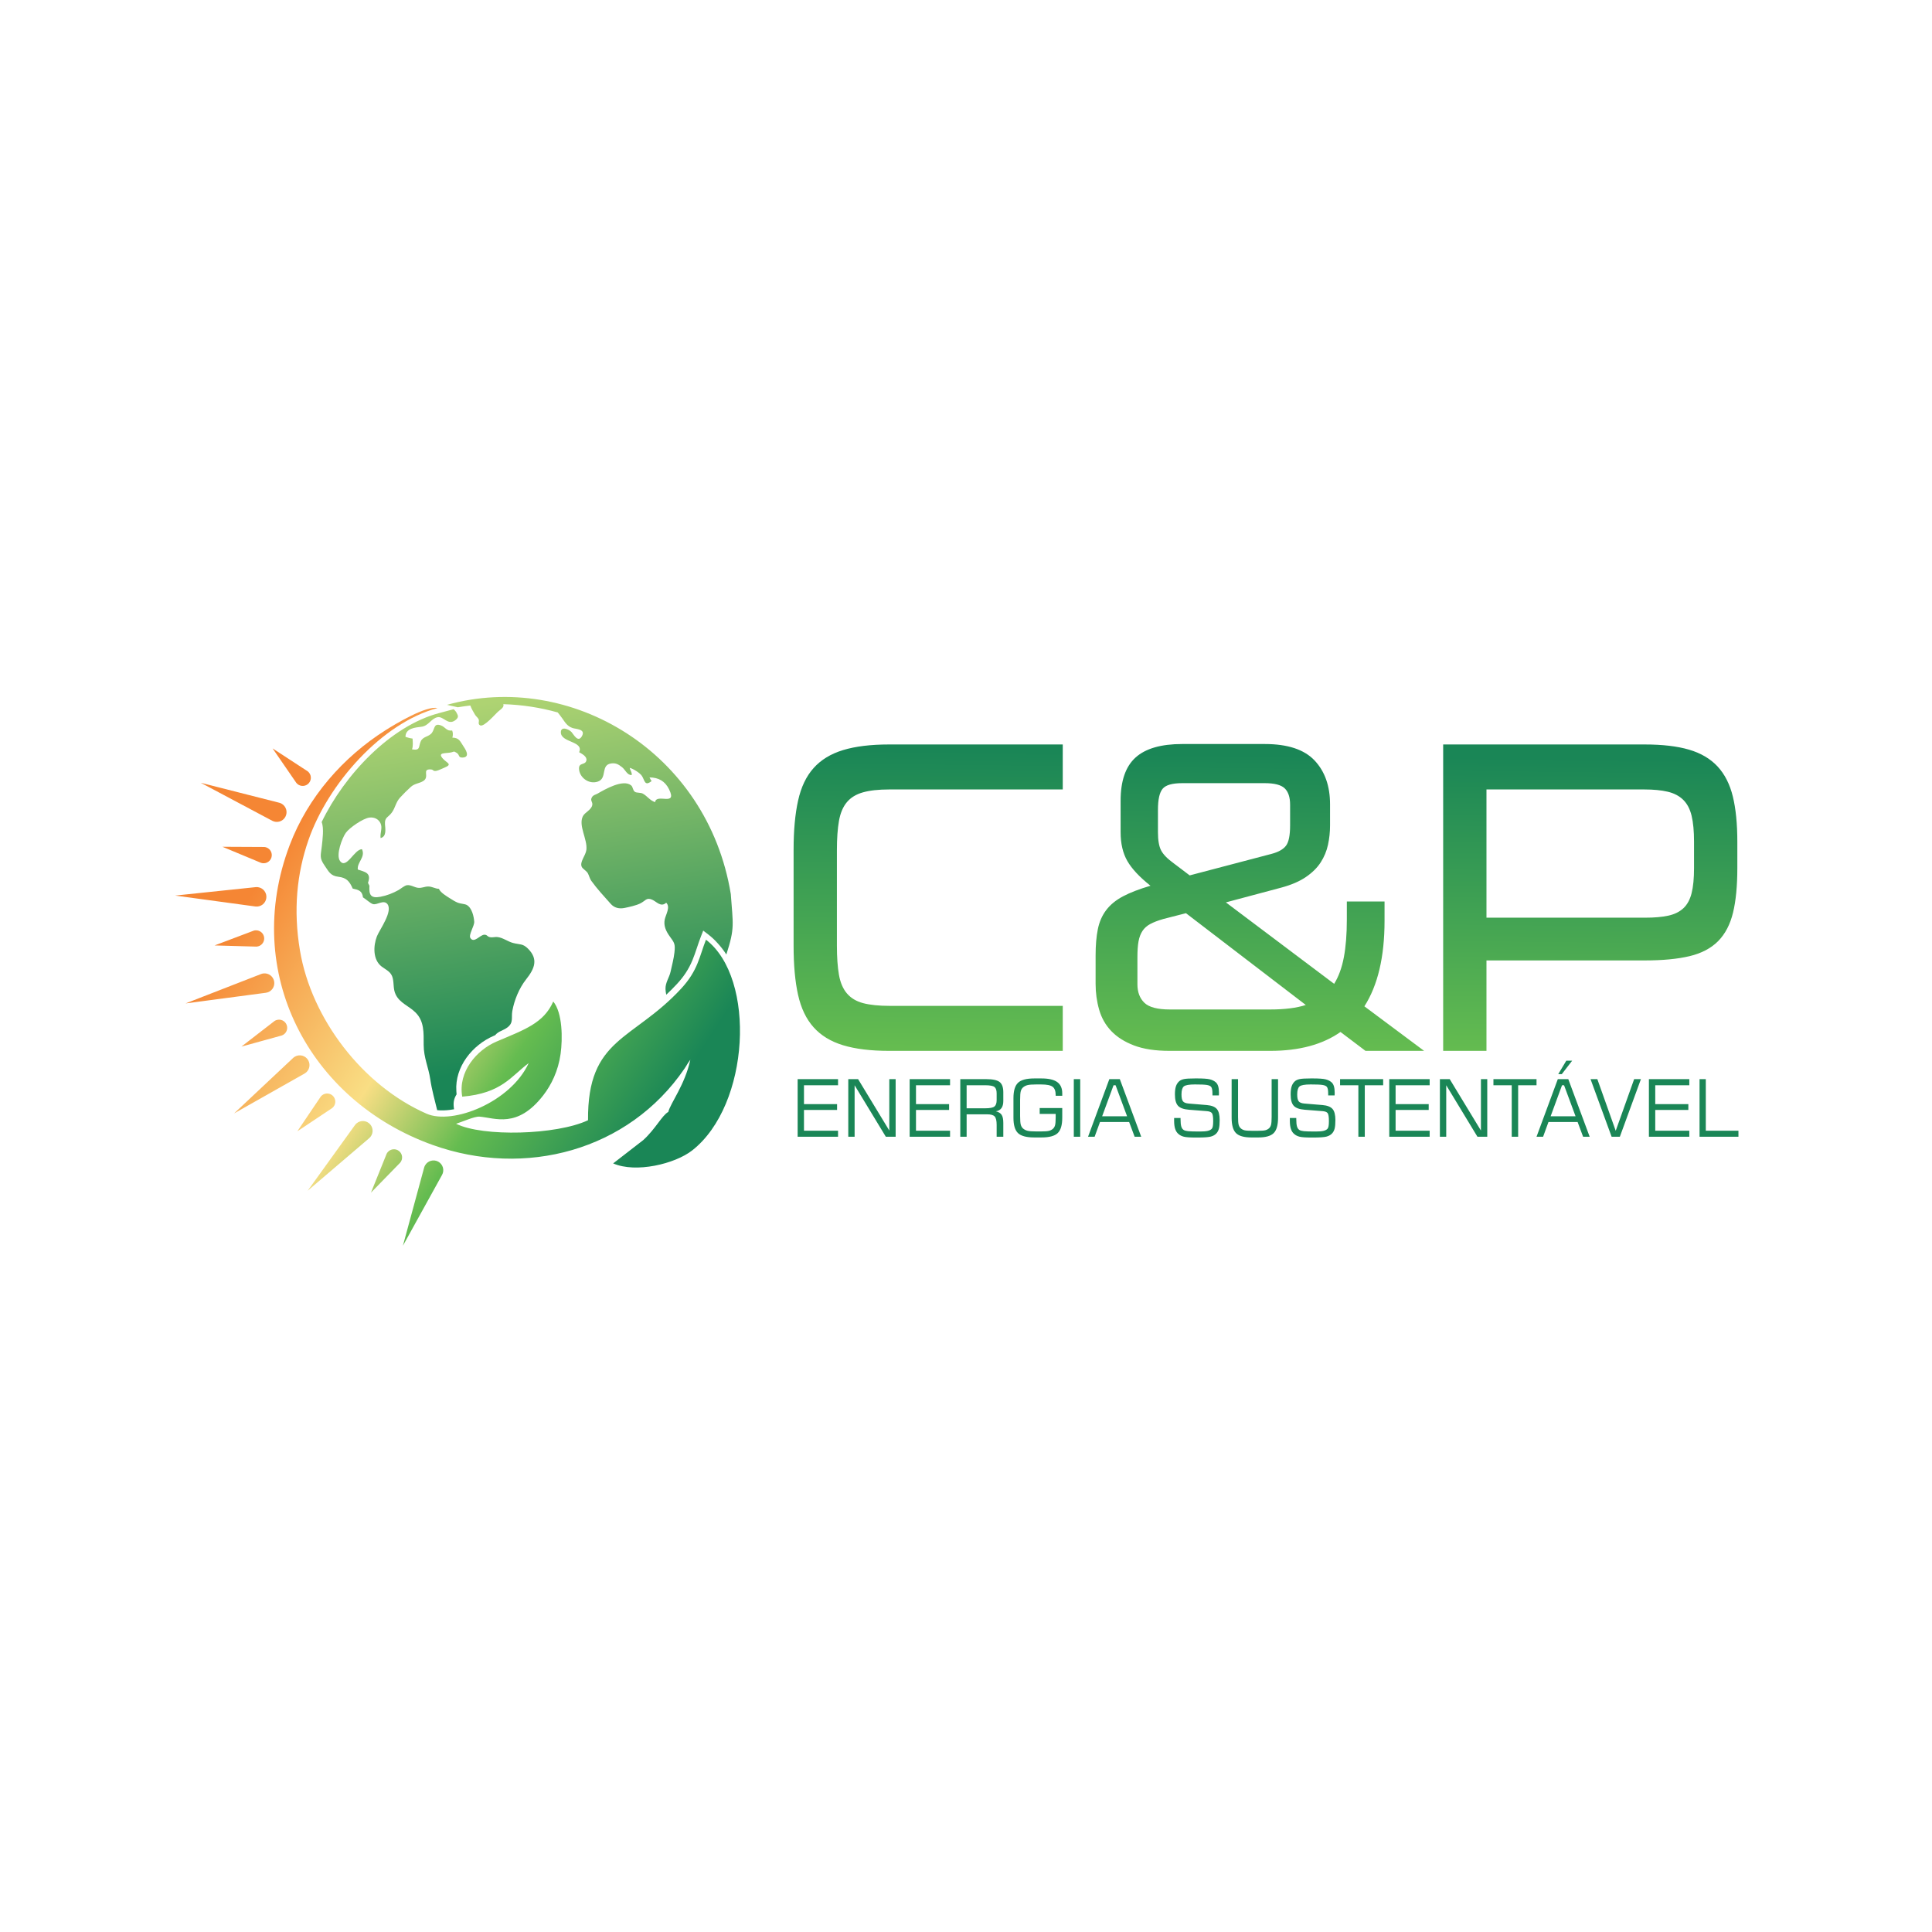 <svg xmlns="http://www.w3.org/2000/svg" xmlns:xlink="http://www.w3.org/1999/xlink" xmlns:xodm="http://www.corel.com/coreldraw/odm/2003" xml:space="preserve" width="300mm" height="300mm" style="shape-rendering:geometricPrecision; text-rendering:geometricPrecision; image-rendering:optimizeQuality; fill-rule:evenodd; clip-rule:evenodd" viewBox="0 0 30000 30000"> <defs>  <style type="text/css">   <![CDATA[    .fil1 {fill:#1A8656;fill-rule:nonzero}    .fil3 {fill:url(#id0)}    .fil2 {fill:url(#id1);fill-rule:nonzero}    .fil0 {fill:url(#id2);fill-rule:nonzero}   ]]>  </style>  <linearGradient id="id0" gradientUnits="userSpaceOnUse" x1="3969.56" y1="13775.4" x2="9987.38" y2="17704.04">   <stop offset="0" style="stop-opacity:1; stop-color:#F58634"></stop>   <stop offset="0.439" style="stop-opacity:1; stop-color:#F9DE84"></stop>   <stop offset="0.671" style="stop-opacity:1; stop-color:#65BC50"></stop>   <stop offset="1" style="stop-opacity:1; stop-color:#1A8656"></stop>  </linearGradient>  <linearGradient id="id1" gradientUnits="userSpaceOnUse" x1="8200.95" y1="16507.41" x2="7291.47" y2="10955.92">   <stop offset="0" style="stop-opacity:1; stop-color:#1A8656"></stop>   <stop offset="1" style="stop-opacity:1; stop-color:#AED372"></stop>  </linearGradient>  <linearGradient id="id2" gradientUnits="userSpaceOnUse" x1="18971.74" y1="11711.04" x2="18917.7" y2="16317.78">   <stop offset="0" style="stop-opacity:1; stop-color:#1A8656"></stop>   <stop offset="1" style="stop-opacity:1; stop-color:#65BC50"></stop>  </linearGradient> </defs> <g id="Camada_x0020_1">    <path class="fil0" d="M13806.92 16317.78c-285.98,0 -524.61,-29.11 -715.91,-87.33 -191.29,-58.22 -343.93,-151.37 -457.94,-279.45 -114,-126.92 -194.19,-294.6 -240.57,-501.86 -46.37,-207.26 -69.55,-461.1 -69.55,-763.84l0 -1492.76c0,-298.09 23.18,-550.76 69.55,-760.35 46.38,-209.59 126.57,-378.43 240.57,-505.35 114.01,-128.08 266.65,-221.24 457.94,-279.45 191.3,-58.22 429.93,-87.33 715.91,-87.33l2695.5 0 0 698.63 -2695.5 0c-166.18,0 -302.4,15.14 -408.68,45.41 -106.27,30.28 -189.35,81.51 -249.25,153.71 -59.91,72.19 -100.48,168.83 -121.74,289.93 -21.25,121.1 -31.88,272.47 -31.88,454.11l0 1481.12c0,181.64 10.63,333.01 31.88,454.11 21.26,121.1 62.8,217.74 124.63,289.94 61.83,72.19 145.89,122.26 252.16,150.2 106.28,27.95 244.43,41.92 414.47,41.92l2683.91 0 0 698.64 -2695.5 0zm7008.29 -293.43c-278.24,195.62 -641.5,293.43 -1089.78,293.43l-1565.14 0c-220.27,0 -403.83,-27.95 -550.68,-83.84 -146.86,-55.89 -264.73,-130.41 -353.61,-223.56 -88.89,-93.15 -151.68,-203.77 -188.4,-331.85 -36.71,-128.09 -55.06,-261.99 -55.06,-401.72l0 -440.14c0,-158.36 11.59,-294.59 34.78,-408.71 23.18,-114.11 66.66,-213.08 130.42,-296.92 63.77,-83.83 150.72,-154.86 260.86,-213.08 110.14,-58.22 252.16,-112.95 426.06,-164.18 -170.04,-135.07 -289.84,-263.15 -359.4,-384.25 -69.56,-121.1 -104.34,-270.14 -104.34,-447.13l0 -489.05c0,-307.4 77.29,-530.96 231.87,-670.69 154.58,-139.73 396.12,-209.59 724.6,-209.59l1281.08 0c355.54,0 613.49,85 773.87,255 160.38,170 240.57,397.06 240.57,681.17l0 328.36c0,102.47 -10.63,202.61 -31.88,300.42 -21.26,97.81 -58.94,188.63 -113.04,272.47 -54.1,83.83 -130.43,159.52 -228.98,227.05 -98.53,67.54 -225.1,122.27 -379.68,164.18l-863.72 230.55 1681.07 1264.54c69.55,-111.78 119.79,-249.18 150.71,-412.2 30.91,-163.01 46.37,-358.63 46.37,-586.85l0 -279.46 585.48 0 0 300.42c0,558.91 -104.35,1001.38 -313.03,1327.41l927.48 691.65 -910.09 0 -388.39 -293.43zm-2457.82 -3863.47c-154.58,0 -256.03,29.11 -304.33,87.33 -48.31,58.22 -72.46,166.51 -72.46,324.87l0 349.32c0,125.75 16.42,220.07 49.27,282.95 32.85,62.88 97.58,129.25 194.19,199.11l249.26 188.63 1275.29 -335.34c104.35,-27.95 177.77,-69.87 220.28,-125.76 42.51,-55.89 63.76,-160.69 63.76,-314.39l0 -321.37c0,-116.44 -28.01,-201.44 -84.05,-255 -56.03,-53.56 -159.41,-80.35 -310.13,-80.35l-1281.08 0zm1368.04 3514.15c224.14,0 407.7,-23.28 550.69,-69.86l-1860.77 -1425.22 -353.6 90.82c-81.15,23.29 -147.82,48.91 -199.99,76.85 -52.17,27.95 -92.75,64.04 -121.73,108.29 -28.98,44.25 -49.27,97.81 -60.87,160.69 -11.59,62.87 -17.39,143.22 -17.39,241.03l0 426.17c0,121.09 35.75,216.57 107.24,286.44 71.5,69.86 203.86,104.79 397.08,104.79l1559.34 0zm3356.33 -761.51l0 1404.26 -672.43 0 0 -4757.72 3130.26 0c274.38,0 503.35,26.78 686.92,80.34 183.57,53.56 331.38,140.89 443.45,260.82 112.07,121.1 191.3,277.13 237.67,468.09 46.37,189.8 69.56,425.01 69.56,703.3l0 405.21c0,278.29 -22.22,510 -66.67,692.81 -44.44,183.98 -121.72,331.86 -231.86,443.64 -110.14,110.62 -257.96,188.63 -443.46,232.88 -185.49,44.24 -417.37,66.37 -695.61,66.37l-2457.83 0zm3223.01 -1844.41c0,-163.01 -12.57,-296.92 -37.69,-401.71 -25.11,-104.8 -68.59,-187.47 -130.42,-248.02 -61.83,-60.55 -142.02,-102.47 -240.57,-125.75 -98.54,-23.29 -219.31,-34.94 -362.3,-34.94l-2452.03 0 0 1991.12 2463.63 0c142.98,0 262.79,-10.48 359.4,-31.44 96.61,-20.96 174.86,-59.38 234.76,-115.27 59.91,-55.89 102.42,-133.91 127.53,-234.05 25.12,-100.13 37.69,-229.38 37.69,-387.74l0 -412.2z"></path>  <path class="fil1" d="M12385.75 17651.18l0 -894.27 627.34 0 0 94.72 -528.94 0 0 292.76 513.97 0 0 91.02 -513.97 0 0 322.28 528.94 0 0 93.49 -627.34 0zm786.23 0l0 -894.27 152.53 0 484.65 798.12 0 -798.12 98.4 0 0 894.27 -152.53 0 -484.65 -799.35 0 799.35 -98.4 0zm953.11 0l0 -894.27 627.34 0 0 94.72 -528.94 0 0 292.76 513.97 0 0 91.02 -513.97 0 0 322.28 528.94 0 0 93.49 -627.34 0zm1170.01 -799.55l-285.38 0 0 357.95 285.38 0c74.42,0 123.22,-9.22 146.18,-27.68 23.16,-18.45 34.64,-51.45 34.64,-99.02l0 -104.55c0,-48.39 -11.07,-81.6 -33.41,-99.64 -22.14,-18.04 -71.35,-27.06 -147.41,-27.06zm-383.78 799.55l0 -894.27 403.67 0c100.45,0 169.54,14.97 207.47,44.69 37.93,29.73 56.79,82.83 56.79,159.3l0 135.1c0,46.95 -9.43,83.85 -28.5,110.51 -19.06,26.65 -47.97,43.25 -86.92,50.02 42.44,10.04 72.37,28.29 89.59,54.74 17.22,26.44 25.83,68.06 25.83,125.06l0 214.85 -103.33 0 0 -184.31c0,-63.96 -10.04,-107.22 -30.34,-129.98 -20.29,-22.55 -59.86,-33.82 -118.7,-33.82l-317.16 0 0 348.11 -98.4 0zm825.58 -598.84c0,-114.2 23.58,-193.74 70.94,-238.84 47.15,-45.11 131,-67.66 251.14,-67.66l113.58 0c110.09,0 191.48,18.66 243.76,56.17 52.28,37.52 78.31,95.95 78.31,175.29l0 37.93 -102.09 0 0 -10.87c0,-61.5 -15.58,-104.55 -46.95,-128.75 -31.16,-24.19 -90.82,-36.28 -178.98,-36.28l-78.72 0c-61.3,0 -105.38,3.48 -132.24,10.25 -26.85,6.76 -49.61,18.24 -68.47,34.24 -17.22,14.76 -29.52,34.44 -36.49,59.24 -6.97,24.81 -10.46,69.5 -10.46,133.88l0 254.83c0,63.96 3.49,108.45 10.46,133.26 6.97,24.8 19.27,44.49 36.49,59.25 18.86,15.99 41.21,27.47 67.24,34.23 26.04,6.77 70.53,10.25 133.47,10.25l78.72 0c56.79,0 97.18,-3.07 120.76,-9.02 23.57,-5.94 44.07,-16.19 61.29,-30.54 16,-13.74 27.27,-32.19 34.04,-55.77 6.56,-23.78 9.84,-64.17 9.84,-121.36l0 -55.15 -248.27 0 0 -91.03 350.36 0 0 149.87c0,114.6 -23.57,194.35 -70.93,239.25 -47.15,44.89 -131,67.24 -251.14,67.24l-113.58 0c-120.14,0 -203.99,-22.35 -251.14,-67.24 -47.36,-44.9 -70.94,-124.65 -70.94,-239.25l0 -303.42zm937.12 598.84l0 -894.27 99.63 0 0 894.27 -99.63 0zm439.96 -317.36l387.48 0 -178.57 -481.99 -31.78 0 -177.13 481.99zm-218.75 317.36l330.48 -894.27 162.78 0 332.12 894.27 -102.09 0 -85.29 -228.79 -452.46 0 -83.44 228.79 -102.1 0zm1336.69 -291.32l99.63 0 0 16.81c0,53.3 4.1,92.46 12.1,117.67 7.99,25.22 21.11,43.06 39.57,53.51 14.35,8 36.69,13.74 66.62,17.02 29.94,3.48 91.85,5.12 185.54,5.12 50.84,0 90.21,-3.28 118.29,-9.84 28.09,-6.76 48.8,-17.42 62.53,-32.18 7.59,-8 13.12,-21.53 16.81,-40.8 3.49,-19.27 5.33,-45.31 5.33,-78.11 0,-66.43 -6.76,-108.04 -20.09,-125.06 -13.32,-17.01 -39.77,-27.27 -79.34,-30.34l-275.94 -21.73c-82.62,-6.36 -139.62,-27.06 -171.19,-61.92 -31.78,-34.85 -47.56,-93.48 -47.56,-176.1 0,-52.08 5.12,-93.9 15.58,-125.47 10.45,-31.57 27.26,-57.81 50.64,-78.73 17.83,-15.99 43.25,-27.26 75.65,-34.03 32.39,-6.56 89.79,-9.84 171.8,-9.84l31.98 0c91.64,0 156.22,4.51 193.74,13.33 37.51,8.81 68.68,23.98 94.1,45.51 17.22,14.56 29.93,35.06 38.13,61.71 8.2,26.65 12.3,59.86 12.3,99.64 0,11.48 -0.2,20.5 -0.41,26.65 -0.2,6.15 -0.41,11.68 -0.82,16.6l-99.64 0 0 -22.34c0,-32.81 -1.84,-57.82 -5.74,-75.24 -3.69,-17.43 -9.84,-30.35 -18.24,-38.75 -12.51,-12.51 -34.65,-21.12 -66.43,-26.04 -31.98,-5.12 -92.25,-7.58 -181.43,-7.58 -92.05,0 -150.07,10.45 -173.65,31.16 -23.58,20.91 -35.47,62.53 -35.47,124.85 0,51.26 7.79,86.72 23.17,105.99 15.38,19.48 45.1,30.96 89.18,34.65l281.48 23.37c73.6,6.36 125.06,26.65 154.79,60.89 29.52,34.24 44.28,91.44 44.28,171.6 0,58.43 -3.89,102.5 -11.48,132.03 -7.58,29.31 -20.09,53.92 -37.72,73.6 -21.73,24.39 -50.85,41.41 -87.34,51.25 -36.69,9.84 -103.32,14.76 -200.3,14.76l-44.48 0c-82.42,0 -140.64,-4.3 -174.88,-12.71 -34.24,-8.41 -62.73,-22.96 -85.7,-43.87 -22.34,-19.27 -38.95,-45.31 -49.4,-78.11 -10.66,-32.81 -15.99,-74.63 -15.99,-125.06l0 -43.87zm892.83 -602.95l99.63 0 0 586.96c0,57.6 3.08,97.99 9.23,120.75 6.35,22.75 17.01,41.21 32.19,55.15 15.99,14.55 35.26,24.6 57.4,30.54 22.35,5.74 60.68,8.61 115.01,8.61l93.9 0c54.74,0 93.48,-2.87 115.83,-8.61 22.55,-5.94 41.62,-15.99 57.81,-30.54 14.77,-13.53 25.22,-31.78 31.17,-54.54 5.94,-22.96 9.02,-63.35 9.02,-121.36l0 -586.96 99.63 0 0 599.05c0,113.99 -22.55,193.74 -67.65,238.64 -44.9,45.1 -124.44,67.65 -238.64,67.65l-108.24 0c-113.99,0 -193.74,-22.55 -238.64,-67.65 -45.1,-44.9 -67.65,-124.65 -67.65,-238.64l0 -599.05zm904.11 602.95l99.63 0 0 16.81c0,53.3 4.1,92.46 12.1,117.67 7.99,25.22 21.11,43.06 39.57,53.51 14.35,8 36.69,13.74 66.62,17.02 29.94,3.48 91.85,5.12 185.54,5.12 50.84,0 90.21,-3.28 118.29,-9.84 28.09,-6.76 48.8,-17.42 62.53,-32.18 7.59,-8 13.12,-21.53 16.81,-40.8 3.49,-19.27 5.33,-45.31 5.33,-78.11 0,-66.43 -6.76,-108.04 -20.09,-125.06 -13.32,-17.01 -39.77,-27.27 -79.34,-30.34l-275.94 -21.73c-82.62,-6.36 -139.62,-27.06 -171.19,-61.92 -31.78,-34.85 -47.56,-93.48 -47.56,-176.1 0,-52.08 5.12,-93.9 15.58,-125.47 10.45,-31.57 27.26,-57.81 50.64,-78.73 17.83,-15.99 43.25,-27.26 75.65,-34.03 32.39,-6.56 89.79,-9.84 171.8,-9.84l31.98 0c91.64,0 156.22,4.51 193.74,13.33 37.51,8.81 68.68,23.98 94.1,45.51 17.22,14.56 29.93,35.06 38.13,61.71 8.2,26.65 12.3,59.86 12.3,99.64 0,11.48 -0.2,20.5 -0.41,26.65 -0.2,6.15 -0.41,11.68 -0.82,16.6l-99.64 0 0 -22.34c0,-32.81 -1.84,-57.82 -5.74,-75.24 -3.69,-17.43 -9.84,-30.35 -18.24,-38.75 -12.51,-12.51 -34.65,-21.12 -66.43,-26.04 -31.98,-5.12 -92.25,-7.58 -181.43,-7.58 -92.05,0 -150.07,10.45 -173.65,31.16 -23.58,20.91 -35.47,62.53 -35.47,124.85 0,51.26 7.79,86.72 23.17,105.99 15.38,19.48 45.1,30.96 89.18,34.65l281.48 23.37c73.6,6.36 125.06,26.65 154.79,60.89 29.52,34.24 44.28,91.44 44.28,171.6 0,58.43 -3.89,102.5 -11.48,132.03 -7.58,29.31 -20.09,53.92 -37.72,73.6 -21.73,24.39 -50.85,41.41 -87.34,51.25 -36.69,9.84 -103.32,14.76 -200.3,14.76l-44.48 0c-82.42,0 -140.64,-4.3 -174.88,-12.71 -34.24,-8.41 -62.73,-22.96 -85.7,-43.87 -22.34,-19.27 -38.95,-45.31 -49.4,-78.11 -10.66,-32.81 -15.99,-74.63 -15.99,-125.06l0 -43.87zm779.66 -508.23l0 -94.72 669.16 0 0 94.72 -285.38 0 0 799.55 -99.63 0 0 -799.55 -284.15 0zm763.88 799.55l0 -894.27 627.34 0 0 94.72 -528.94 0 0 292.76 513.97 0 0 91.02 -513.97 0 0 322.28 528.94 0 0 93.49 -627.34 0zm786.23 0l0 -894.27 152.53 0 484.65 798.12 0 -798.12 98.4 0 0 894.27 -152.53 0 -484.65 -799.35 0 799.35 -98.4 0zm831.33 -799.55l0 -94.72 669.16 0 0 94.72 -285.38 0 0 799.55 -99.63 0 0 -799.55 -284.15 0zm887.91 482.19l387.48 0 -178.57 -481.99 -31.78 0 -177.13 481.99zm-218.75 317.36l330.48 -894.27 162.78 0 332.12 894.27 -102.09 0 -85.29 -228.79 -452.46 0 -83.44 228.79 -102.1 0zm392.19 -971.76l-55.15 0 125.27 -209.12 91.23 0 -161.35 209.12zm446.52 77.49l105.58 0 285.38 801.81 286.2 -801.81 105.17 0 -327.2 894.27 -127.93 0 -327.2 -894.27zm906.37 894.27l0 -894.27 627.34 0 0 94.72 -528.94 0 0 292.76 513.97 0 0 91.02 -513.97 0 0 322.28 528.94 0 0 93.49 -627.34 0zm786.23 0l0 -894.27 97.17 0 0 800.78 506.8 0 0 93.49 -603.97 0z"></path>  <path class="fil2" d="M11347.81 13883c-362.42,-2211.4 -2490.86,-3472.77 -4406.26,-2938.38l167.11 37.98c64.33,-10.79 129.15,-19.77 194.32,-27.19 17.2,49.96 54.46,110.32 74.82,144.82 14.92,25.3 42.94,42.38 54.88,70.21 13.61,31.67 -18.39,70.96 21.71,92.47 61.77,32.94 241.74,-182.18 284.99,-217.11 54.88,-44.27 89.06,-68.59 76.15,-111.55 289.3,8.68 572.44,52.18 844.87,128.5 21.68,27.07 43.92,55.12 66.13,86.1 48.02,66.6 78.35,126.53 164.77,156.09 50.04,17.2 209.85,14.03 143.38,128.39 -61.36,105.38 -129.14,-32.86 -160.16,-66.04 -42.8,-45.92 -169.55,-97.07 -165.63,8.52 5.94,157.09 359.98,131.79 283.95,304.39 42.4,25.01 126.16,66.61 112.39,128.28 -16.99,76.47 -116.35,27.72 -114.49,125.31 2.85,138.16 153.7,252.08 293.81,202.23 149.29,-53.03 36.79,-260.39 207.91,-281.61 67.47,-8.46 107.21,11.27 167.57,59.13 49.31,39.01 80.94,127.51 148.78,120.62 7.1,-42.18 -24.66,-72.33 -30.15,-110.99 52.57,13.04 158.18,78.78 188.3,124.46 45.58,69.1 40.88,168.78 152.27,79.52 -16.77,-13.7 -25.09,-44.24 -34.19,-55.2 142.53,0.51 242.07,59.23 303.3,182.89 136.71,276.27 -199.03,57.09 -215.67,200.91 -82.69,-26.18 -119.39,-92.79 -191.24,-132.54 -34.09,-18.83 -96.93,-8.78 -123.02,-27.93 -35.92,-26.29 -27.18,-74.15 -58.72,-100.1 -124.2,-101.77 -407.37,62.63 -521.51,128.36 -30.89,17.75 -63.84,19.71 -84.99,53.13 -36.25,57.41 14.65,72.17 3.3,125.74 -16.13,76.45 -116.01,111.72 -146.12,172.95 -72.41,147.11 74.66,357.89 54.86,521.19 -10.97,90.7 -108.9,189.06 -71.33,264.88 16.21,32.72 72.63,60.58 94.13,99.02 19.58,35.05 28.02,80.95 53.78,117.17 83.67,117.58 204.06,248.45 302.07,358.21 55.76,62.44 131.57,79.87 215.6,62.57 69.45,-14.25 174.69,-37.48 239.01,-68.25 85.97,-41.08 97.24,-99.16 187.5,-60.02 71.9,31.34 135.19,122.77 218.99,46.99 69.23,67.6 -7.56,185.32 -23.02,260.6 -19.71,96.5 18.41,180.18 77.78,262.34 71.1,98.35 87.83,115.65 73.27,247.21 -11.26,102.52 -37.34,196.19 -59.37,297.71 -21.02,97.07 -82.9,170.91 -79.72,273.74 1.02,30.57 5.96,59.22 11.77,87.41 55.84,-52.31 112.11,-108.45 168.47,-169.46 102.67,-111.13 178.91,-224.82 237.13,-364.41 50.5,-121.1 84.88,-248.77 132.88,-371.19l35.51 -90.59 77.28 59.15c53.54,40.99 102.45,87 147.04,137.17 49.87,53.68 94.57,112.37 134.53,175.02 135.41,-418.11 102.64,-463.7 69.28,-938.82zm-6353.62 -1117.27l0.74 -0.1c38.11,94.77 13.02,270.88 2.18,374.09 -14.92,141.96 -42.6,177.11 42.17,298.94 67.16,96.59 89.39,161.22 219.3,176.44 119.08,14.03 168.57,67.89 218.18,182.69 91.82,19.51 147.48,34.75 159.29,136.5 39.74,22.13 114.8,93.88 156.84,104.96 60.92,15.99 162.67,-70.78 220.18,-3.96 95.98,111.73 -121.6,403.42 -160.47,504.12 -56.95,147.43 -65.38,363.86 74.28,469.69 71.76,54.29 147.97,80.37 171.28,178.98 21.59,91.12 4.86,167.03 45.17,253.15 62.95,134.37 207.22,178.87 309.87,281.69 134.64,134.88 125.41,309.9 125.41,500.72 0,199.9 76.02,351.84 102.44,534.88 23.95,165.75 69.61,320.98 107.24,479.86 66.25,6.8 134.6,3.68 196.19,-3.9 21.94,-2.69 43.91,-6.04 65.86,-9.98 -13.92,-89.6 -9.72,-153.16 39.36,-231.45 -1.79,-17.04 -2.98,-34.02 -3.57,-50.92 -25.67,-375.4 247.7,-716.41 584.34,-859.82l17.45 -7.41c52.93,-64.66 122.43,-69.75 191.14,-121.27 98.71,-74.05 57.93,-151.93 75.91,-253.48 30.12,-169.77 107,-356.98 214.04,-492.15 134.72,-170.21 192.57,-314.81 28.7,-478.22 -80.97,-80.75 -123.13,-59.29 -230.69,-87.41 -81.93,-21.38 -155.66,-81.29 -239.01,-91.48 -49.94,-6.24 -79.54,11.82 -125.11,-0.14 -42.47,-11.05 -37.35,-37.12 -82.26,-36.56 -66.82,0.78 -160.36,140.08 -216.76,51.03 -31.45,-49.61 63.98,-186.85 59.68,-253.46 -5.38,-81.58 -35.72,-214.7 -115.78,-259.39 -30.21,-16.97 -97.46,-19.28 -134.62,-33.62 -43.59,-16.76 -86.43,-43.82 -125.43,-68.91 -50.93,-32.62 -149.51,-89.7 -172.09,-148.11 -62.65,-2.49 -105.03,-36.99 -168.66,-36.13 -57.18,0.77 -95.09,27.16 -156.86,20.14 -54.13,-6.02 -112.39,-48.7 -170.68,-40.61 -38.97,5.35 -96.59,55.74 -130.24,74.94 -88.94,50.05 -183.59,86.4 -281.95,104.81 -152.35,28.57 -179.76,-29.69 -170.74,-170.68l-22.7 -45.45c56.54,-157.4 -45.46,-168.35 -157.73,-206.58 -15.44,-112.05 122.37,-192.02 64.72,-314.9 -116.64,-6.03 -243.69,322 -342.3,179.96 -65.05,-93.65 33.86,-355.68 91.05,-435.1 57.73,-80.06 267.59,-224.45 366.39,-236.82 76.93,-9.63 144.26,24.2 173.86,91.59 32.19,73.5 -9.89,142.83 -0.56,226.16 98.23,-22.75 72.83,-147.75 68.57,-214.79 -7.22,-111.94 51.46,-103.5 108.66,-184.35 52.04,-73.49 60.01,-157.3 124.89,-228.37 50.59,-55.43 109.84,-113.84 165.26,-164.75 63.24,-58.29 134.52,-53.01 199.49,-95.86 98.57,-65.26 -31.88,-186.42 113.48,-177.22 51.7,3.19 26.05,35.47 94.51,19.83 29.03,-6.58 82.73,-33.42 113.2,-45.8 138.66,-56.42 40.27,-71.42 -23.36,-144.83 -80.83,-93.3 33.63,-76.98 117.2,-91 61.23,-10.31 48.32,-30.33 102.18,5.82 47.46,31.62 19.52,73.92 88.41,71.52 131.44,-4.4 40.44,-136.06 11.19,-179.78 -50.08,-74.78 -62.9,-126.84 -168.7,-129.79 10.08,-33.48 11.4,-77.88 -3.4,-110.28 -89.05,11.71 -104.5,-53.04 -171.97,-78.56 -113.5,-42.94 -95.3,50.06 -141.63,113.49 -47.88,65.4 -139.23,54 -174.37,133.85 -36.49,82.91 -1.65,146.34 -135.2,123.67 18.2,-49.96 11.96,-113.9 8.55,-167.26 -38.75,-4.94 -74.15,-14.78 -110.08,-26.51 0.21,-133.42 147.99,-144.6 248.42,-157.3 112.51,-14.22 149.21,-128.58 249.76,-147.86 93.75,-18.07 160.91,133.73 276.48,45.78 66.05,-50.16 35.5,-79.64 11.38,-128.07 -4.83,-9.66 -24.65,-28.38 -38.01,-42.25l-230.42 61.6c-753.62,201.46 -1464.43,956.01 -1819.54,1691.74z"></path>  <path class="fil3" d="M6724.41 17780.87c-1929.41,-688.21 -2973.18,-2683.44 -2226.62,-4656.44 283.08,-748.12 831.99,-1370.08 1489.4,-1786.24 157.73,-99.84 630.33,-383.17 805.37,-343.38 -865.66,231.41 -1702.15,1179.52 -2003.97,2052.63 -178.22,515.56 -236.72,1080.4 -131.02,1711.33 177.91,1061.83 974.23,2099.48 1966.25,2534.69 405.45,177.88 1306.77,-179.3 1585.54,-785.52 -275.94,205.78 -417.36,467.68 -1031.94,521.08 -68.4,-388.42 226.17,-725.31 531.75,-855.5 431.63,-183.9 733.68,-284.23 881.69,-622.08 144.67,175.82 147.16,576.04 113.92,813.97 -37.27,266.93 -144.78,482.16 -270.25,644.2 -401.51,518.55 -747.64,348.71 -988.78,329.5 -76.3,-6.08 -258.95,77.96 -363.78,110.55 412.55,206.11 1562.14,175 2048.92,-54.79 -10.44,-1285.14 694.17,-1229.7 1447.09,-2044.68 260.03,-281.48 281,-494.83 384.39,-758.58 781.82,598.5 682.96,2569.57 -214,3272.08 -267.35,209.4 -876,356 -1227.51,201.68l466.53 -361.33c192.23,-174.29 292.46,-385.24 389.72,-437.74 34.07,-137.55 256.91,-418.37 342.37,-810.1 -40.29,50.46 -49.21,76.42 -90.58,137.12 -872.14,1279.44 -2478.7,1696.14 -3904.49,1187.55zm-1947.19 -5804.31l-544.28 -355.31 368.54 535.34c43.91,54.54 123.66,63.2 178.2,19.28 54.52,-43.92 63.14,-123.64 19.21,-178.18 -6.32,-7.9 -13.98,-15.23 -21.67,-21.13zm-441.71 488.06l-1217.93 -309.53 1109.65 589.78c73.85,39.26 165.4,11.23 204.62,-62.58 39.27,-73.78 11.2,-165.35 -62.55,-204.6 -10.74,-5.7 -22.53,-10.11 -33.79,-13.07zm-231.76 687.13l-649.97 -3.24 600.01 249.83c66.46,21.99 138.16,-14 160.14,-80.48 21.98,-66.47 -14.02,-138.12 -80.49,-160.12 -9.62,-3.2 -20,-5.2 -29.69,-5.99zm-134.19 623.65l-1249.83 130.84 1245.17 169.56c82.85,11.31 159.08,-46.68 170.34,-129.49 11.32,-82.8 -46.69,-159.01 -129.46,-170.34 -12.06,-1.62 -24.64,-1.69 -36.22,-0.57zm-29.43 675.5l-608.07 229.63 649.68 18.51c69.93,-3.26 124.01,-62.53 120.73,-132.47 -3.26,-69.93 -62.52,-123.96 -132.47,-120.69 -10.13,0.44 -20.55,2.3 -29.87,5.02zm113.19 673.81l-1170.98 456.07 1245.76 -165.1c82.9,-10.96 141.12,-87 130.13,-169.85 -10.93,-82.86 -87,-141.06 -169.82,-130.14 -12.06,1.62 -24.22,4.88 -35.09,9.02zm209.75 729.16l-514.18 397.62 626.63 -172.54c65.91,-23.6 100.25,-96.1 76.64,-162.02 -23.59,-65.91 -96.08,-100.22 -162,-76.6 -9.55,3.39 -18.97,8.21 -27.09,13.54zm288.05 574.36l-915.88 860.44 1093.94 -618.45c72.81,-41.13 98.41,-133.42 57.27,-206.16 -41.08,-72.77 -133.39,-98.36 -206.14,-57.29 -10.58,6.01 -20.65,13.57 -29.19,21.46zm429.47 599.69l-363.56 538.8 540.93 -360.34c55.18,-43.08 65.05,-122.69 21.96,-177.89 -43.07,-55.19 -122.66,-65.03 -177.86,-21.93 -7.99,6.21 -15.44,13.76 -21.47,21.36zm530.99 442.29l-734.49 1019.64 955.53 -816.16c63.6,-54.29 71.08,-149.79 16.8,-213.31 -54.25,-63.58 -149.74,-71.06 -213.29,-16.83 -9.23,7.91 -17.67,17.26 -24.55,26.66zm491.79 446.07l-242.95 602.87 453.69 -465.4c44.96,-53.67 37.99,-133.58 -15.68,-178.55 -53.66,-44.97 -133.54,-37.96 -178.52,15.7 -6.52,7.76 -12.21,16.68 -16.54,25.38zm582.4 214.48l-329.41 1212.71 607.85 -1099.84c40.47,-73.18 13.92,-165.22 -59.21,-205.61 -73.11,-40.47 -165.15,-13.93 -205.6,59.18 -5.86,10.65 -10.5,22.37 -13.63,33.56z"></path> </g></svg>
